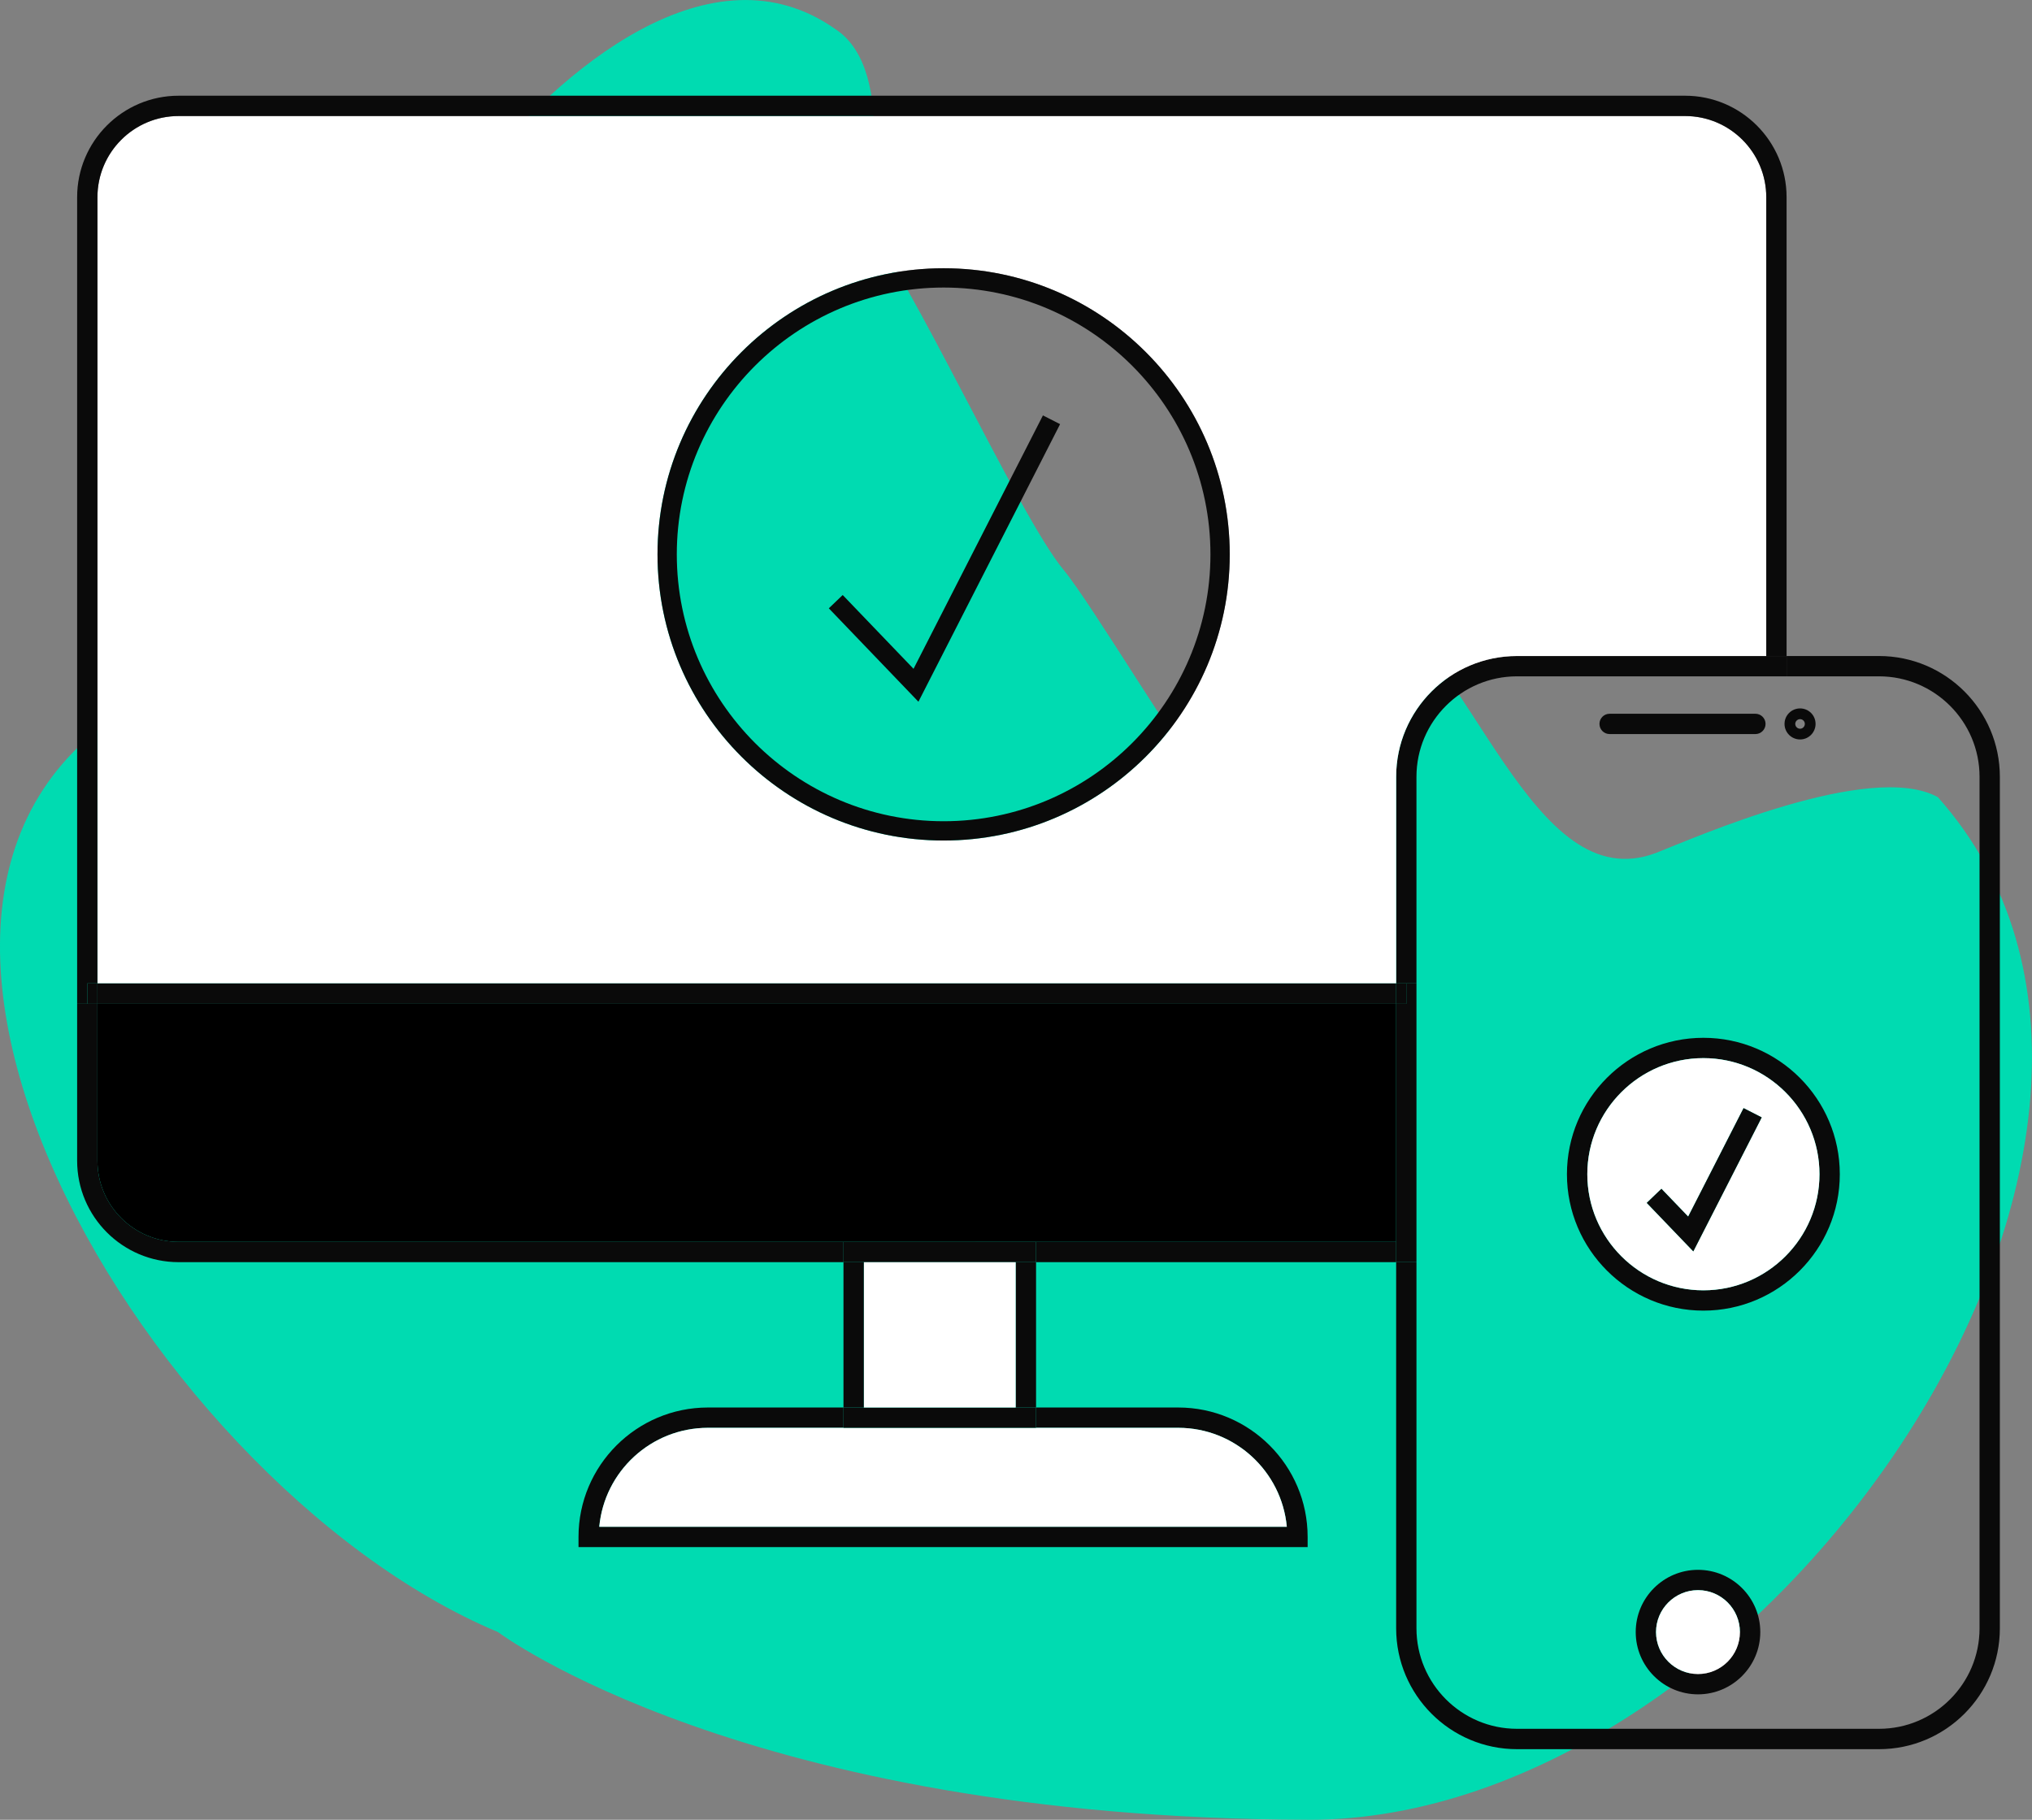 <?xml version="1.0" encoding="UTF-8"?> <svg xmlns="http://www.w3.org/2000/svg" id="b" viewBox="0 0 316.12 283.08"><rect x="0" y="0" width="316.12" height="283.08" fill="#808080" stroke="none"/><defs><style>.d{fill:#00dbb1;}.e{fill:#fff;}.f{fill:#0a0a0a;}</style></defs><g id="c"><g><path class="d" d="M203.42,283.08c-87.54-.25-125.95-29.2-125.95-29.2C21.03,230.22-35.67,131.47,28.33,106.12c26.16-10.36,26.73-55.21,44.98-77.91,13.95-17.89,37.52-37.15,56.62-23.7,10.21,6.6,4.44,29.99,4.44,29.99,7.03,7.98,24.14,45.79,31.07,54.12,4.41,5.31,18.43,28.89,22.86,33.86,5.2,5.81,17.9-37.08,23.21-32.3,17.62,11.8,26.78,49.82,46.12,42.5,5.88-2.3,33.41-14.44,43.85-8.67,46.58,52.35-26.71,159.28-98.06,159.08Z"></path><g><path class="f" d="M311.12,120.84V253.3c0,10.37-8.43,18.8-18.8,18.8h-56.32c-10.37,0-18.8-8.43-18.8-18.8v-56.96h3.16v56.96c0,8.62,7.02,15.63,15.64,15.63h56.32c8.62,0,15.64-7.01,15.64-15.63V120.84c0-8.62-7.02-15.63-15.64-15.63h-14.38v-3.16h14.38c10.37,0,18.8,8.43,18.8,18.79Z"></path><path class="f" d="M265,161.44c11.7,0,21.22,9.52,21.22,21.22s-9.52,21.22-21.22,21.22-21.23-9.52-21.23-21.22,9.52-21.22,21.23-21.22Zm18.06,21.22c0-9.96-8.11-18.06-18.06-18.06s-18.06,8.1-18.06,18.06,8.1,18.06,18.06,18.06,18.06-8.1,18.06-18.06Z"></path><path class="f" d="M277.62,112.61c0-1.33,1.08-2.41,2.42-2.41s2.41,1.08,2.41,2.41-1.08,2.42-2.41,2.42-2.42-1.08-2.42-2.42Zm2.42-.74c-.41,0-.75,.33-.75,.74s.34,.75,.75,.75,.74-.34,.74-.75-.33-.74-.74-.74Z"></path><path class="e" d="M265,164.6c9.95,0,18.06,8.1,18.06,18.06s-8.11,18.06-18.06,18.06-18.06-8.1-18.06-18.06,8.1-18.06,18.06-18.06Zm-1.57,30.06l10.64-20.84-2.82-1.44-8.62,16.88-4.16-4.33-2.28,2.19,7.24,7.54Z"></path><path class="f" d="M277.94,102.05v3.16h-41.94c-8.62,0-15.64,7.01-15.64,15.63v32.14h-3.16v-32.14c0-10.36,8.43-18.79,18.8-18.79h41.94Z"></path><path class="e" d="M274.78,30.68V102.05h-38.78c-10.37,0-18.8,8.43-18.8,18.79v32.14H15.16V30.68c0-6.97,5.66-12.63,12.63-12.63h234.36c6.97,0,12.63,5.66,12.63,12.63Zm-83.47,55.56c0-24.55-19.97-44.51-44.51-44.51s-44.51,19.96-44.51,44.51,19.97,44.51,44.51,44.51,44.51-19.97,44.51-44.51Z"></path><path class="f" d="M273.09,111.03c.87,0,1.58,.71,1.58,1.58s-.71,1.58-1.58,1.58h-22.68c-.88,0-1.58-.71-1.58-1.58s.7-1.58,1.58-1.58h22.68Z"></path><polygon class="f" points="274.07 173.82 263.43 194.66 256.19 187.12 258.47 184.93 262.63 189.26 271.25 172.38 274.07 173.82"></polygon><path class="f" d="M264.16,260.41c3.6,0,6.52-2.93,6.52-6.53s-2.92-6.52-6.52-6.52-6.53,2.93-6.53,6.52,2.93,6.53,6.53,6.53Zm-9.69-6.53c0-5.34,4.35-9.68,9.69-9.68s9.69,4.34,9.69,9.68-4.35,9.69-9.69,9.69-9.69-4.34-9.69-9.69Z"></path><path class="e" d="M264.16,247.36c3.6,0,6.52,2.93,6.52,6.52s-2.92,6.53-6.52,6.53-6.53-2.93-6.53-6.53,2.93-6.52,6.53-6.52Z"></path><polygon class="f" points="220.36 152.98 220.36 196.34 217.2 196.34 217.2 193.18 217.2 156.15 218.78 156.15 218.78 152.98 220.36 152.98"></polygon><rect class="f" x="217.2" y="152.98" width="1.58" height="3.17"></rect><polygon class="f" points="217.2 193.18 217.2 196.34 161.18 196.34 161.18 193.19 161.18 193.18 217.2 193.18"></polygon><path d="M217.2,156.15v37.03H27.79c-6.97,0-12.63-5.66-12.63-12.63v-24.4H217.2Z"></path><rect class="f" x="15.16" y="152.98" width="202.04" height="3.17"></rect><path class="f" d="M203.43,239.08v1.58H90v-1.58c0-11.1,9.03-20.13,20.13-20.13h21.09v3.16h-21.09c-8.83,0-16.1,6.77-16.9,15.39h106.96c-.8-8.62-8.07-15.39-16.89-15.39h-22.12v-3.16h22.12c11.1,0,20.13,9.03,20.13,20.13Z"></path><path class="e" d="M200.19,237.5H93.23c.8-8.62,8.07-15.39,16.9-15.39h73.17c8.82,0,16.09,6.77,16.89,15.39Z"></path><polygon class="f" points="161.18 218.95 161.18 222.11 131.22 222.11 131.22 218.95 134.38 218.95 158.01 218.95 161.18 218.95"></polygon><polygon class="f" points="161.18 196.34 161.18 218.95 158.01 218.95 158.01 196.35 158.01 196.34 161.18 196.34"></polygon><polygon class="f" points="161.18 193.19 161.18 196.34 158.01 196.34 131.22 196.34 131.22 193.19 161.18 193.19"></polygon><rect class="e" x="134.38" y="196.35" width="23.63" height="22.6"></rect><polygon class="f" points="142.88 109.16 128.94 94.63 131.1 92.56 142.12 104.04 162.25 64.62 164.92 65.98 142.88 109.16"></polygon><polygon class="f" points="131.22 196.34 158.01 196.34 158.01 196.35 134.38 196.35 134.38 218.95 131.22 218.95 131.22 196.34"></polygon><path class="f" d="M27.79,193.18H161.18s-29.96,.01-29.96,.01v3.15H27.79c-8.71,0-15.79-7.08-15.79-15.79v-24.4h3.16v24.4c0,6.97,5.66,12.63,12.63,12.63Z"></path><path class="f" d="M146.8,127.75c22.89,0,41.51-18.62,41.51-41.51s-18.62-41.51-41.51-41.51-41.51,18.62-41.51,41.51,18.62,41.51,41.51,41.51Zm0-86.02c24.54,0,44.51,19.96,44.51,44.51s-19.97,44.51-44.51,44.51-44.51-19.97-44.51-44.51,19.97-44.51,44.51-44.51Z"></path><rect class="f" x="13.58" y="152.98" width="1.58" height="3.17"></rect><path class="f" d="M12,156.15V30.68c0-8.71,7.08-15.79,15.79-15.79h234.36c8.71,0,15.79,7.08,15.79,15.79V102.05h-3.16V30.68c0-6.97-5.66-12.63-12.63-12.63H27.79c-6.97,0-12.63,5.66-12.63,12.63v122.3h-1.58v3.17h-1.58Z"></path></g></g></g></svg> 